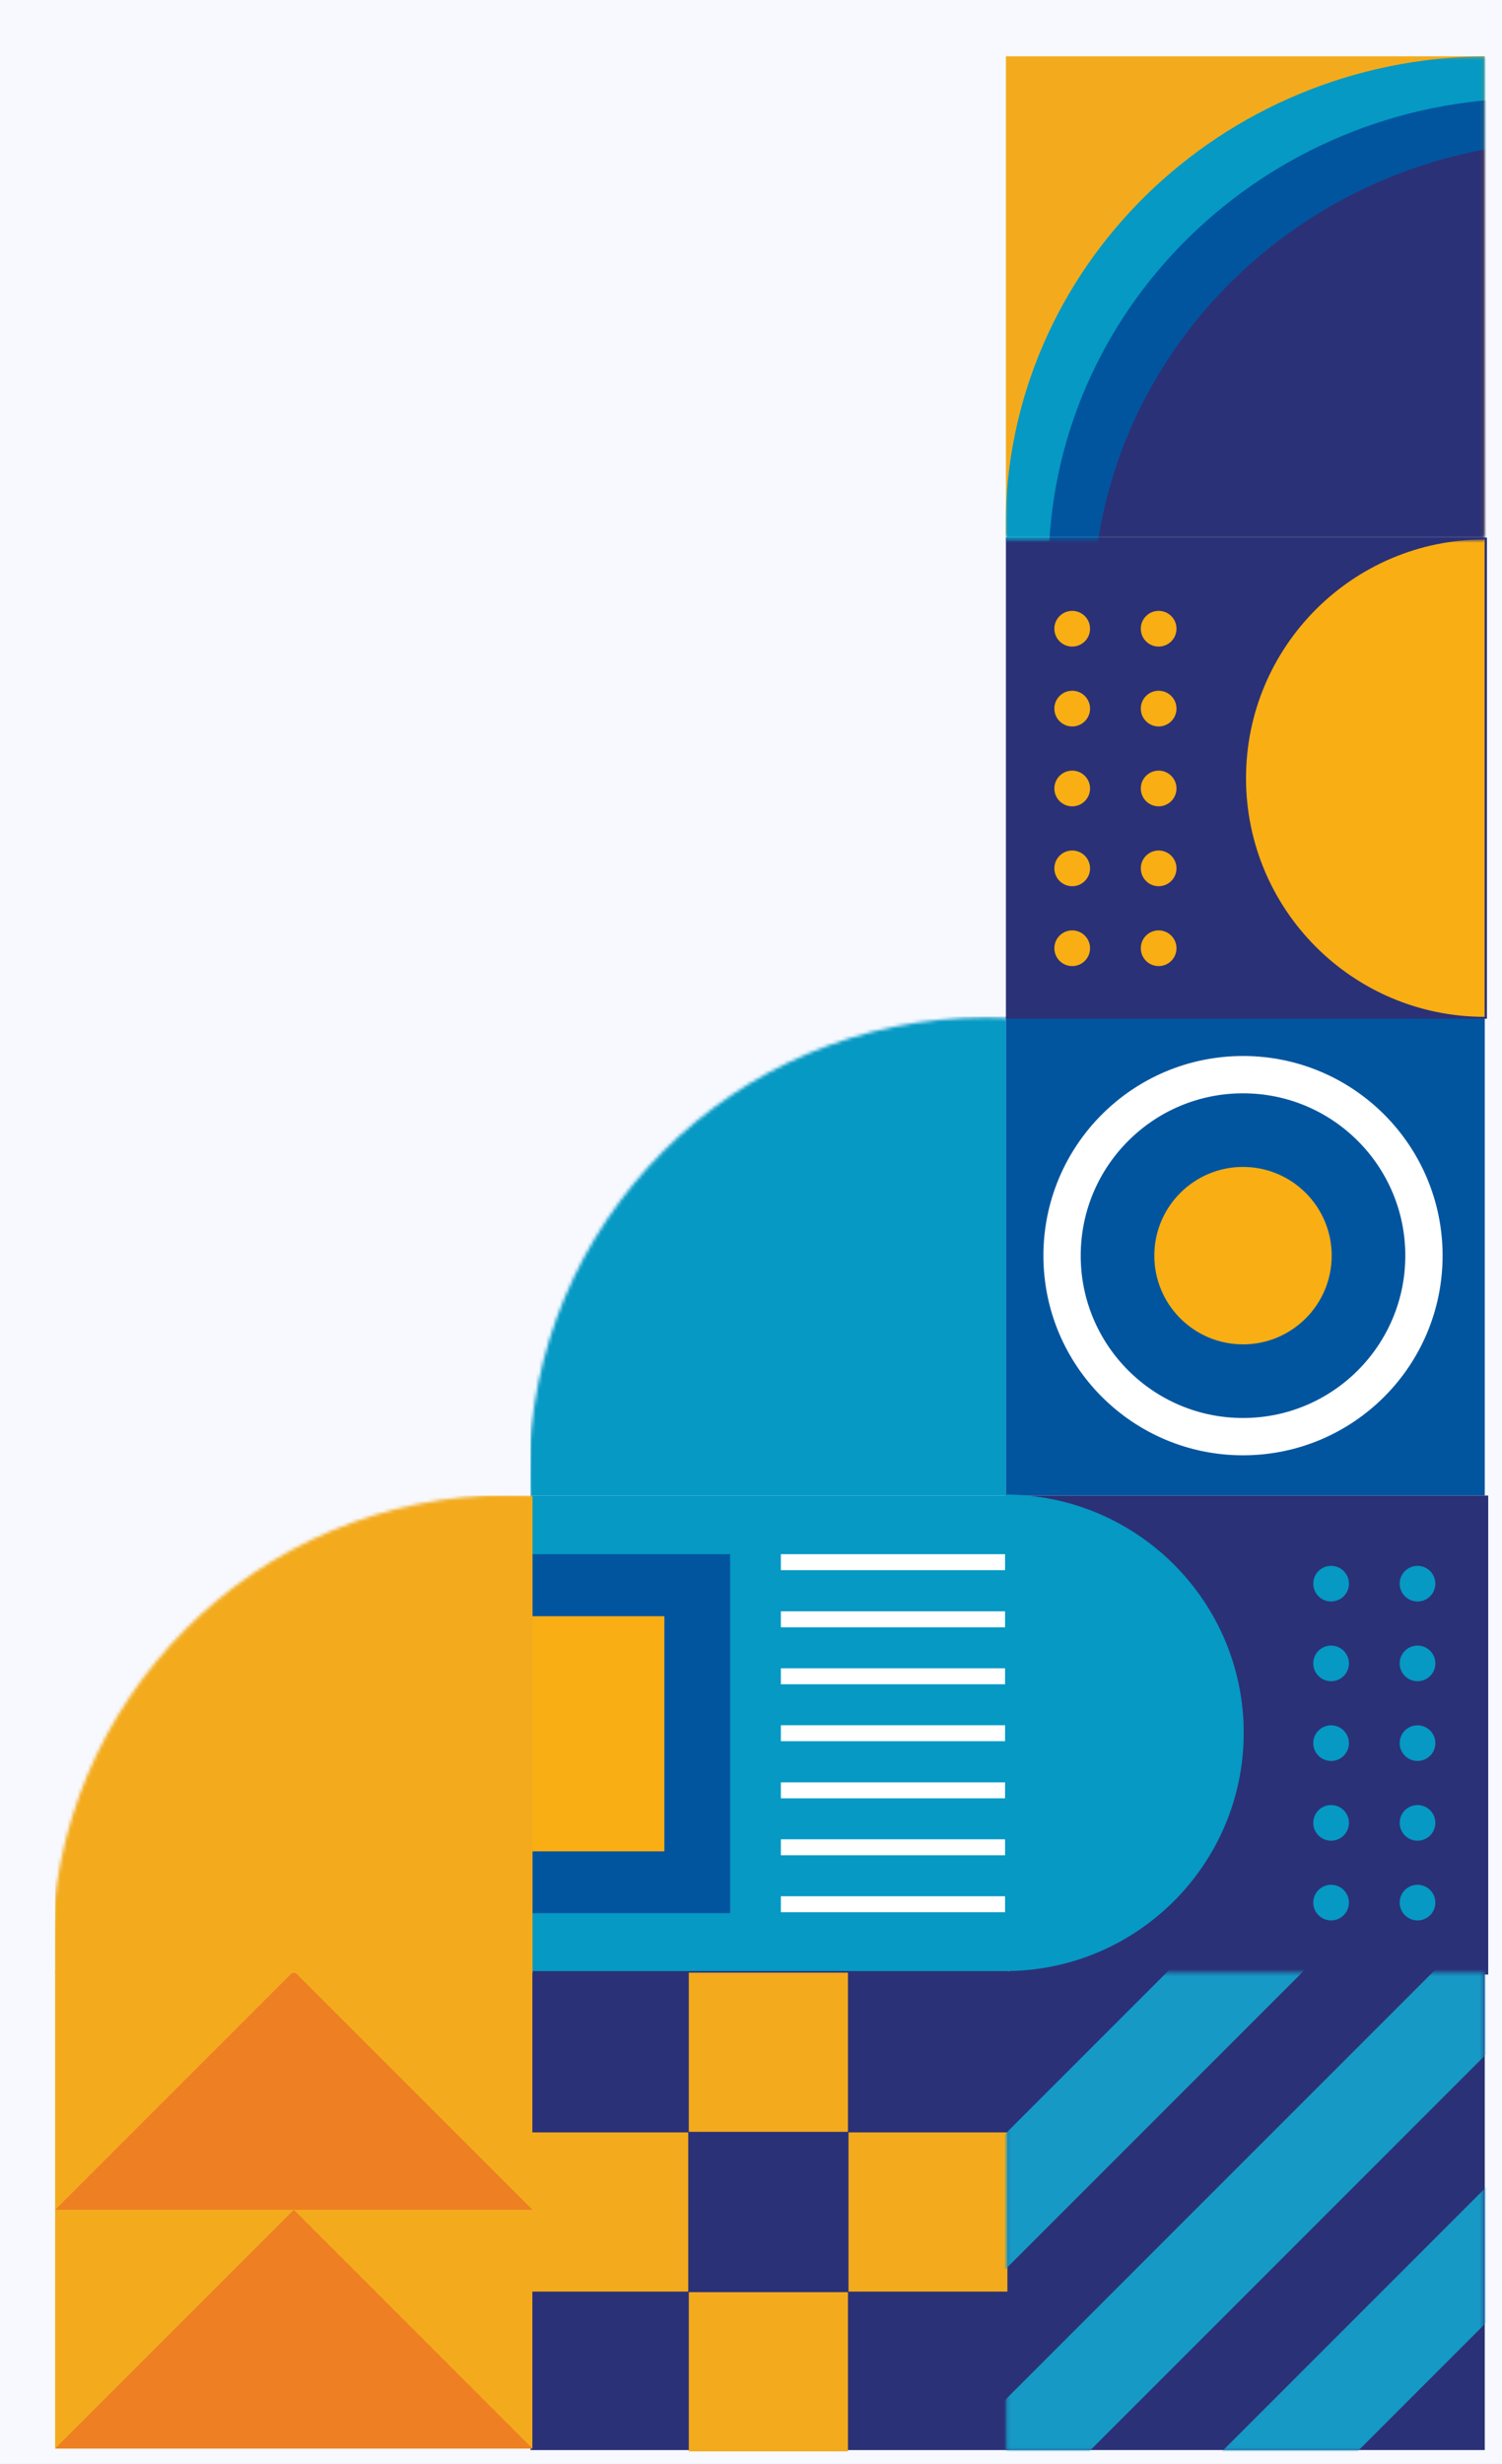 <svg width="436" height="715" viewBox="0 0 436 715" fill="none" xmlns="http://www.w3.org/2000/svg">
<rect width="436" height="715" fill="#1E1E1E"/>
<g clip-path="url(#clip0_0_1)">
<rect width="1440" height="862" transform="translate(-1004 -147)" fill="#F7F9FF"/>
<rect x="-1004" y="-147" width="1440" height="1024" fill="#F7F9FF"/>
<g filter="url(#filter0_d_0_1)">
<mask id="mask0_0_1" style="mask-type:alpha" maskUnits="userSpaceOnUse" x="158" y="300" width="267" height="266">
<path d="M158.577 433.061C158.577 359.715 218.035 300.257 291.381 300.257C364.727 300.257 424.186 359.715 424.186 433.061C424.186 506.407 364.727 565.865 291.381 565.865C218.035 565.865 158.577 506.407 158.577 433.061Z" fill="#0599C4"/>
</mask>
<g mask="url(#mask0_0_1)">
<path d="M159 439H297V300H159V439Z" fill="#0599C4"/>
</g>
<path d="M436 439L436 300L297 300L297 439L436 439Z" fill="#01559F"/>
<path d="M365.819 316.861C336.811 316.861 313.295 340.377 313.295 369.386C313.295 398.394 336.811 421.91 365.819 421.91C394.828 421.91 418.344 398.394 418.344 369.386C418.344 340.377 394.828 316.861 365.819 316.861Z" stroke="white" stroke-width="10.828" stroke-miterlimit="10"/>
<path d="M365.82 343.64C351.602 343.64 340.076 355.166 340.076 369.384C340.076 383.602 351.602 395.128 365.82 395.128C380.038 395.128 391.564 383.602 391.564 369.384C391.564 355.166 380.038 343.64 365.82 343.64Z" fill="#F9AE13"/>
<path d="M297.538 439H159V577.538H297.538V439Z" fill="#0599C4"/>
<path d="M216.941 456.016H158.58V560.192H216.941V456.016Z" fill="#01559F"/>
<path d="M197.851 474.015H158.58V542.248H197.851V474.015Z" fill="#F9AE13"/>
<path d="M297.121 456.016H231.67V460.652H297.121V456.016Z" fill="white"/>
<path d="M297.121 472.597H231.67V477.233H297.121V472.597Z" fill="white"/>
<path d="M297.121 489.124H231.67V493.76H297.121V489.124Z" fill="white"/>
<path d="M297.121 505.65H231.67V510.286H297.121V505.65Z" fill="white"/>
<path d="M297.121 522.231H231.67V526.867H297.121V522.231Z" fill="white"/>
<path d="M297.121 538.757H231.67V543.393H297.121V538.757Z" fill="white"/>
<path d="M297.121 555.284H231.67V559.92H297.121V555.284Z" fill="white"/>
<path d="M436.628 300.628H297V161H436.628V300.628Z" fill="#2B3176"/>
<path d="M298 578H437V439H298V578Z" fill="#2B3176"/>
<path d="M435.964 300.084V161.546C397.73 161.546 366.695 192.581 366.695 230.815C366.695 269.05 397.73 300.084 435.964 300.084Z" fill="#F9AE13"/>
<path d="M316.24 182.272C319.102 182.272 321.422 184.592 321.422 187.454C321.422 190.315 319.102 192.635 316.24 192.635C313.378 192.635 311.059 190.315 311.059 187.454C311.059 184.592 313.378 182.272 316.24 182.272Z" fill="#F9AE13"/>
<path d="M316.24 205.453C319.102 205.453 321.422 207.772 321.422 210.634C321.422 213.496 319.102 215.816 316.24 215.816C313.378 215.816 311.059 213.496 311.059 210.634C311.059 207.772 313.378 205.453 316.24 205.453Z" fill="#F9AE13"/>
<path d="M316.24 228.633C319.102 228.633 321.422 230.953 321.422 233.815C321.422 236.676 319.102 238.996 316.24 238.996C313.378 238.996 311.059 236.676 311.059 233.815C311.059 230.953 313.378 228.633 316.24 228.633Z" fill="#F9AE13"/>
<path d="M316.24 251.814C319.102 251.814 321.422 254.134 321.422 256.995C321.422 259.857 319.102 262.177 316.24 262.177C313.378 262.177 311.059 259.857 311.059 256.995C311.059 254.134 313.378 251.814 316.24 251.814Z" fill="#F9AE13"/>
<path d="M316.24 274.995C319.102 274.995 321.422 277.314 321.422 280.176C321.422 283.038 319.102 285.358 316.24 285.358C313.378 285.358 311.059 283.038 311.059 280.176C311.059 277.314 313.378 274.995 316.24 274.995Z" fill="#F9AE13"/>
<path d="M341.332 182.272C344.194 182.272 346.513 184.592 346.513 187.454C346.513 190.315 344.194 192.635 341.332 192.635C338.47 192.635 336.15 190.315 336.15 187.454C336.15 184.592 338.47 182.272 341.332 182.272Z" fill="#F9AE13"/>
<path d="M341.332 205.453C344.194 205.453 346.513 207.772 346.513 210.634C346.513 213.496 344.194 215.816 341.332 215.816C338.47 215.816 336.15 213.496 336.15 210.634C336.15 207.772 338.47 205.453 341.332 205.453Z" fill="#F9AE13"/>
<path d="M341.332 228.633C344.194 228.633 346.513 230.953 346.513 233.815C346.513 236.676 344.194 238.996 341.332 238.996C338.47 238.996 336.15 236.676 336.15 233.815C336.15 230.953 338.47 228.633 341.332 228.633Z" fill="#F9AE13"/>
<path d="M341.332 251.814C344.194 251.814 346.513 254.134 346.513 256.995C346.513 259.857 344.194 262.177 341.332 262.177C338.47 262.177 336.15 259.857 336.15 256.995C336.15 254.134 338.47 251.814 341.332 251.814Z" fill="#F9AE13"/>
<path d="M341.332 274.995C344.194 274.995 346.513 277.314 346.513 280.176C346.513 283.038 344.194 285.358 341.332 285.358C338.47 285.358 336.15 283.038 336.15 280.176C336.15 277.314 338.47 274.995 341.332 274.995Z" fill="#F9AE13"/>
<path d="M296.754 577V438.711C334.989 438.711 366.023 469.69 366.023 507.856C366.023 546.021 334.989 577 296.754 577Z" fill="#0599C4"/>
<path d="M416.479 459.4C413.617 459.4 411.297 461.716 411.297 464.573C411.297 467.429 413.617 469.745 416.479 469.745C419.34 469.745 421.66 467.429 421.66 464.573C421.66 461.716 419.34 459.4 416.479 459.4Z" fill="#0599C4"/>
<path d="M416.479 482.539C413.617 482.539 411.297 484.855 411.297 487.711C411.297 490.568 413.617 492.884 416.479 492.884C419.34 492.884 421.66 490.568 421.66 487.711C421.66 484.855 419.34 482.539 416.479 482.539Z" fill="#0599C4"/>
<path d="M416.479 505.678C413.617 505.678 411.297 507.994 411.297 510.851C411.297 513.707 413.617 516.023 416.479 516.023C419.34 516.023 421.66 513.707 421.66 510.851C421.66 507.994 419.34 505.678 416.479 505.678Z" fill="#0599C4"/>
<path d="M416.479 528.817C413.617 528.817 411.297 531.133 411.297 533.989C411.297 536.846 413.617 539.161 416.479 539.161C419.34 539.161 421.66 536.846 421.66 533.989C421.66 531.133 419.34 528.817 416.479 528.817Z" fill="#0599C4"/>
<path d="M416.479 551.956C413.617 551.956 411.297 554.271 411.297 557.128C411.297 559.984 413.617 562.3 416.479 562.3C419.34 562.3 421.66 559.984 421.66 557.128C421.66 554.271 419.34 551.956 416.479 551.956Z" fill="#0599C4"/>
<path d="M391.391 459.4C388.529 459.4 386.209 461.716 386.209 464.573C386.209 467.429 388.529 469.745 391.391 469.745C394.252 469.745 396.572 467.429 396.572 464.573C396.572 461.716 394.252 459.4 391.391 459.4Z" fill="#0599C4"/>
<path d="M391.391 482.539C388.529 482.539 386.209 484.855 386.209 487.711C386.209 490.568 388.529 492.884 391.391 492.884C394.252 492.884 396.572 490.568 396.572 487.711C396.572 484.855 394.252 482.539 391.391 482.539Z" fill="#0599C4"/>
<path d="M391.391 505.678C388.529 505.678 386.209 507.994 386.209 510.851C386.209 513.707 388.529 516.023 391.391 516.023C394.252 516.023 396.572 513.707 396.572 510.851C396.572 507.994 394.252 505.678 391.391 505.678Z" fill="#0599C4"/>
<path d="M391.391 528.817C388.529 528.817 386.209 531.133 386.209 533.989C386.209 536.846 388.529 539.161 391.391 539.161C394.252 539.161 396.572 536.846 396.572 533.989C396.572 531.133 394.252 528.817 391.391 528.817Z" fill="#0599C4"/>
<path d="M391.391 551.956C388.529 551.956 386.209 554.271 386.209 557.128C386.209 559.984 388.529 562.3 391.391 562.3C394.252 562.3 396.572 559.984 396.572 557.128C396.572 554.271 394.252 551.956 391.391 551.956Z" fill="#0599C4"/>
<path d="M298 577H159V716H298V577Z" fill="#2B3176"/>
<path d="M251.141 577.455H204.943V623.652H251.141V577.455Z" fill="#F3AB1D"/>
<path d="M251.141 670.177H204.943V716.375H251.141V670.177Z" fill="#F3AB1D"/>
<path d="M297.498 623.816H251.301V670.013H297.498V623.816Z" fill="#F3AB1D"/>
<path d="M204.778 623.816H158.58V670.013H204.778V623.816Z" fill="#F3AB1D"/>
<path d="M21 577.019L21 715.557L159.538 715.557L159.538 577.019L21 577.019Z" fill="#F3AB1D"/>
<path d="M90.29 646.269L21.021 715.538H159.559L90.29 646.269Z" fill="#EE7F22"/>
<path d="M90.29 577L21.021 646.269H159.559L90.29 577Z" fill="#EE7F22"/>
<mask id="mask1_0_1" style="mask-type:alpha" maskUnits="userSpaceOnUse" x="20" y="438" width="266" height="267">
<path d="M20.007 571.64C20.007 498.294 79.465 438.836 152.811 438.836C226.157 438.836 285.615 498.294 285.615 571.64C285.615 644.986 226.157 704.444 152.811 704.444C79.465 704.444 20.007 644.986 20.007 571.64Z" fill="#F3AB1D"/>
</mask>
<g mask="url(#mask1_0_1)">
<path d="M21.002 577.578H159.58V439H21.002V577.578Z" fill="#F3AB1D"/>
</g>
<path d="M436.002 577.414H297.424V715.992H436.002V577.414Z" fill="#2B3176"/>
<mask id="mask2_0_1" style="mask-type:luminance" maskUnits="userSpaceOnUse" x="297" y="577" width="139" height="139">
<path d="M435.69 577.414H297.152V715.952H435.69V577.414Z" fill="white"/>
</mask>
<g mask="url(#mask2_0_1)">
<path d="M417.119 503.925L228.912 692.132L248.581 711.801L436.788 523.594L417.119 503.925Z" fill="#1699C5"/>
<path d="M455.264 542.95L267.057 731.157L286.726 750.826L474.933 562.619L455.264 542.95Z" fill="#1699C5"/>
<path d="M494.203 581.903L305.996 770.11L325.665 789.779L513.872 601.572L494.203 581.903Z" fill="#1699C5"/>
</g>
<path d="M296.999 21.338H435.918V160.257H296.999V21.338Z" fill="#F3AB1D"/>
<mask id="mask3_0_1" style="mask-type:luminance" maskUnits="userSpaceOnUse" x="297" y="21" width="139" height="141">
<path d="M297.007 21.338H435.926V161.662H297.007V21.338Z" fill="white"/>
</mask>
<g mask="url(#mask3_0_1)">
<path d="M436.197 162.215H296.95C296.895 160.779 296.895 159.342 296.895 157.906C296.895 82.827 359.19 21.89 436.252 21.338V162.215H436.197Z" fill="#0599C4"/>
<path d="M448.664 174.369H309.417C309.362 172.933 309.362 171.496 309.362 170.06C309.362 94.981 371.657 34.045 448.719 33.492V174.369H448.664Z" fill="#01559F"/>
<path d="M461.467 186.799H322.22C322.165 185.363 322.165 183.926 322.165 182.49C322.165 107.411 384.46 46.474 461.521 45.922V186.799H461.467Z" fill="#2B3176"/>
</g>
</g>
</g>
<defs>
<filter id="filter0_d_0_1" x="0.5" y="0.838" width="447" height="726.037" filterUnits="userSpaceOnUse" color-interpolation-filters="sRGB">
<feFlood flood-opacity="0" result="BackgroundImageFix"/>
<feColorMatrix in="SourceAlpha" type="matrix" values="0 0 0 0 0 0 0 0 0 0 0 0 0 0 0 0 0 0 127 0" result="hardAlpha"/>
<feOffset dx="-5" dy="-5"/>
<feGaussianBlur stdDeviation="7.75"/>
<feComposite in2="hardAlpha" operator="out"/>
<feColorMatrix type="matrix" values="0 0 0 0 0.169 0 0 0 0 0.192 0 0 0 0 0.463 0 0 0 0.15 0"/>
<feBlend mode="normal" in2="BackgroundImageFix" result="effect1_dropShadow_0_1"/>
<feBlend mode="normal" in="SourceGraphic" in2="effect1_dropShadow_0_1" result="shape"/>
</filter>
<clipPath id="clip0_0_1">
<rect width="1440" height="862" fill="white" transform="translate(-1004 -147)"/>
</clipPath>
</defs>
</svg>

